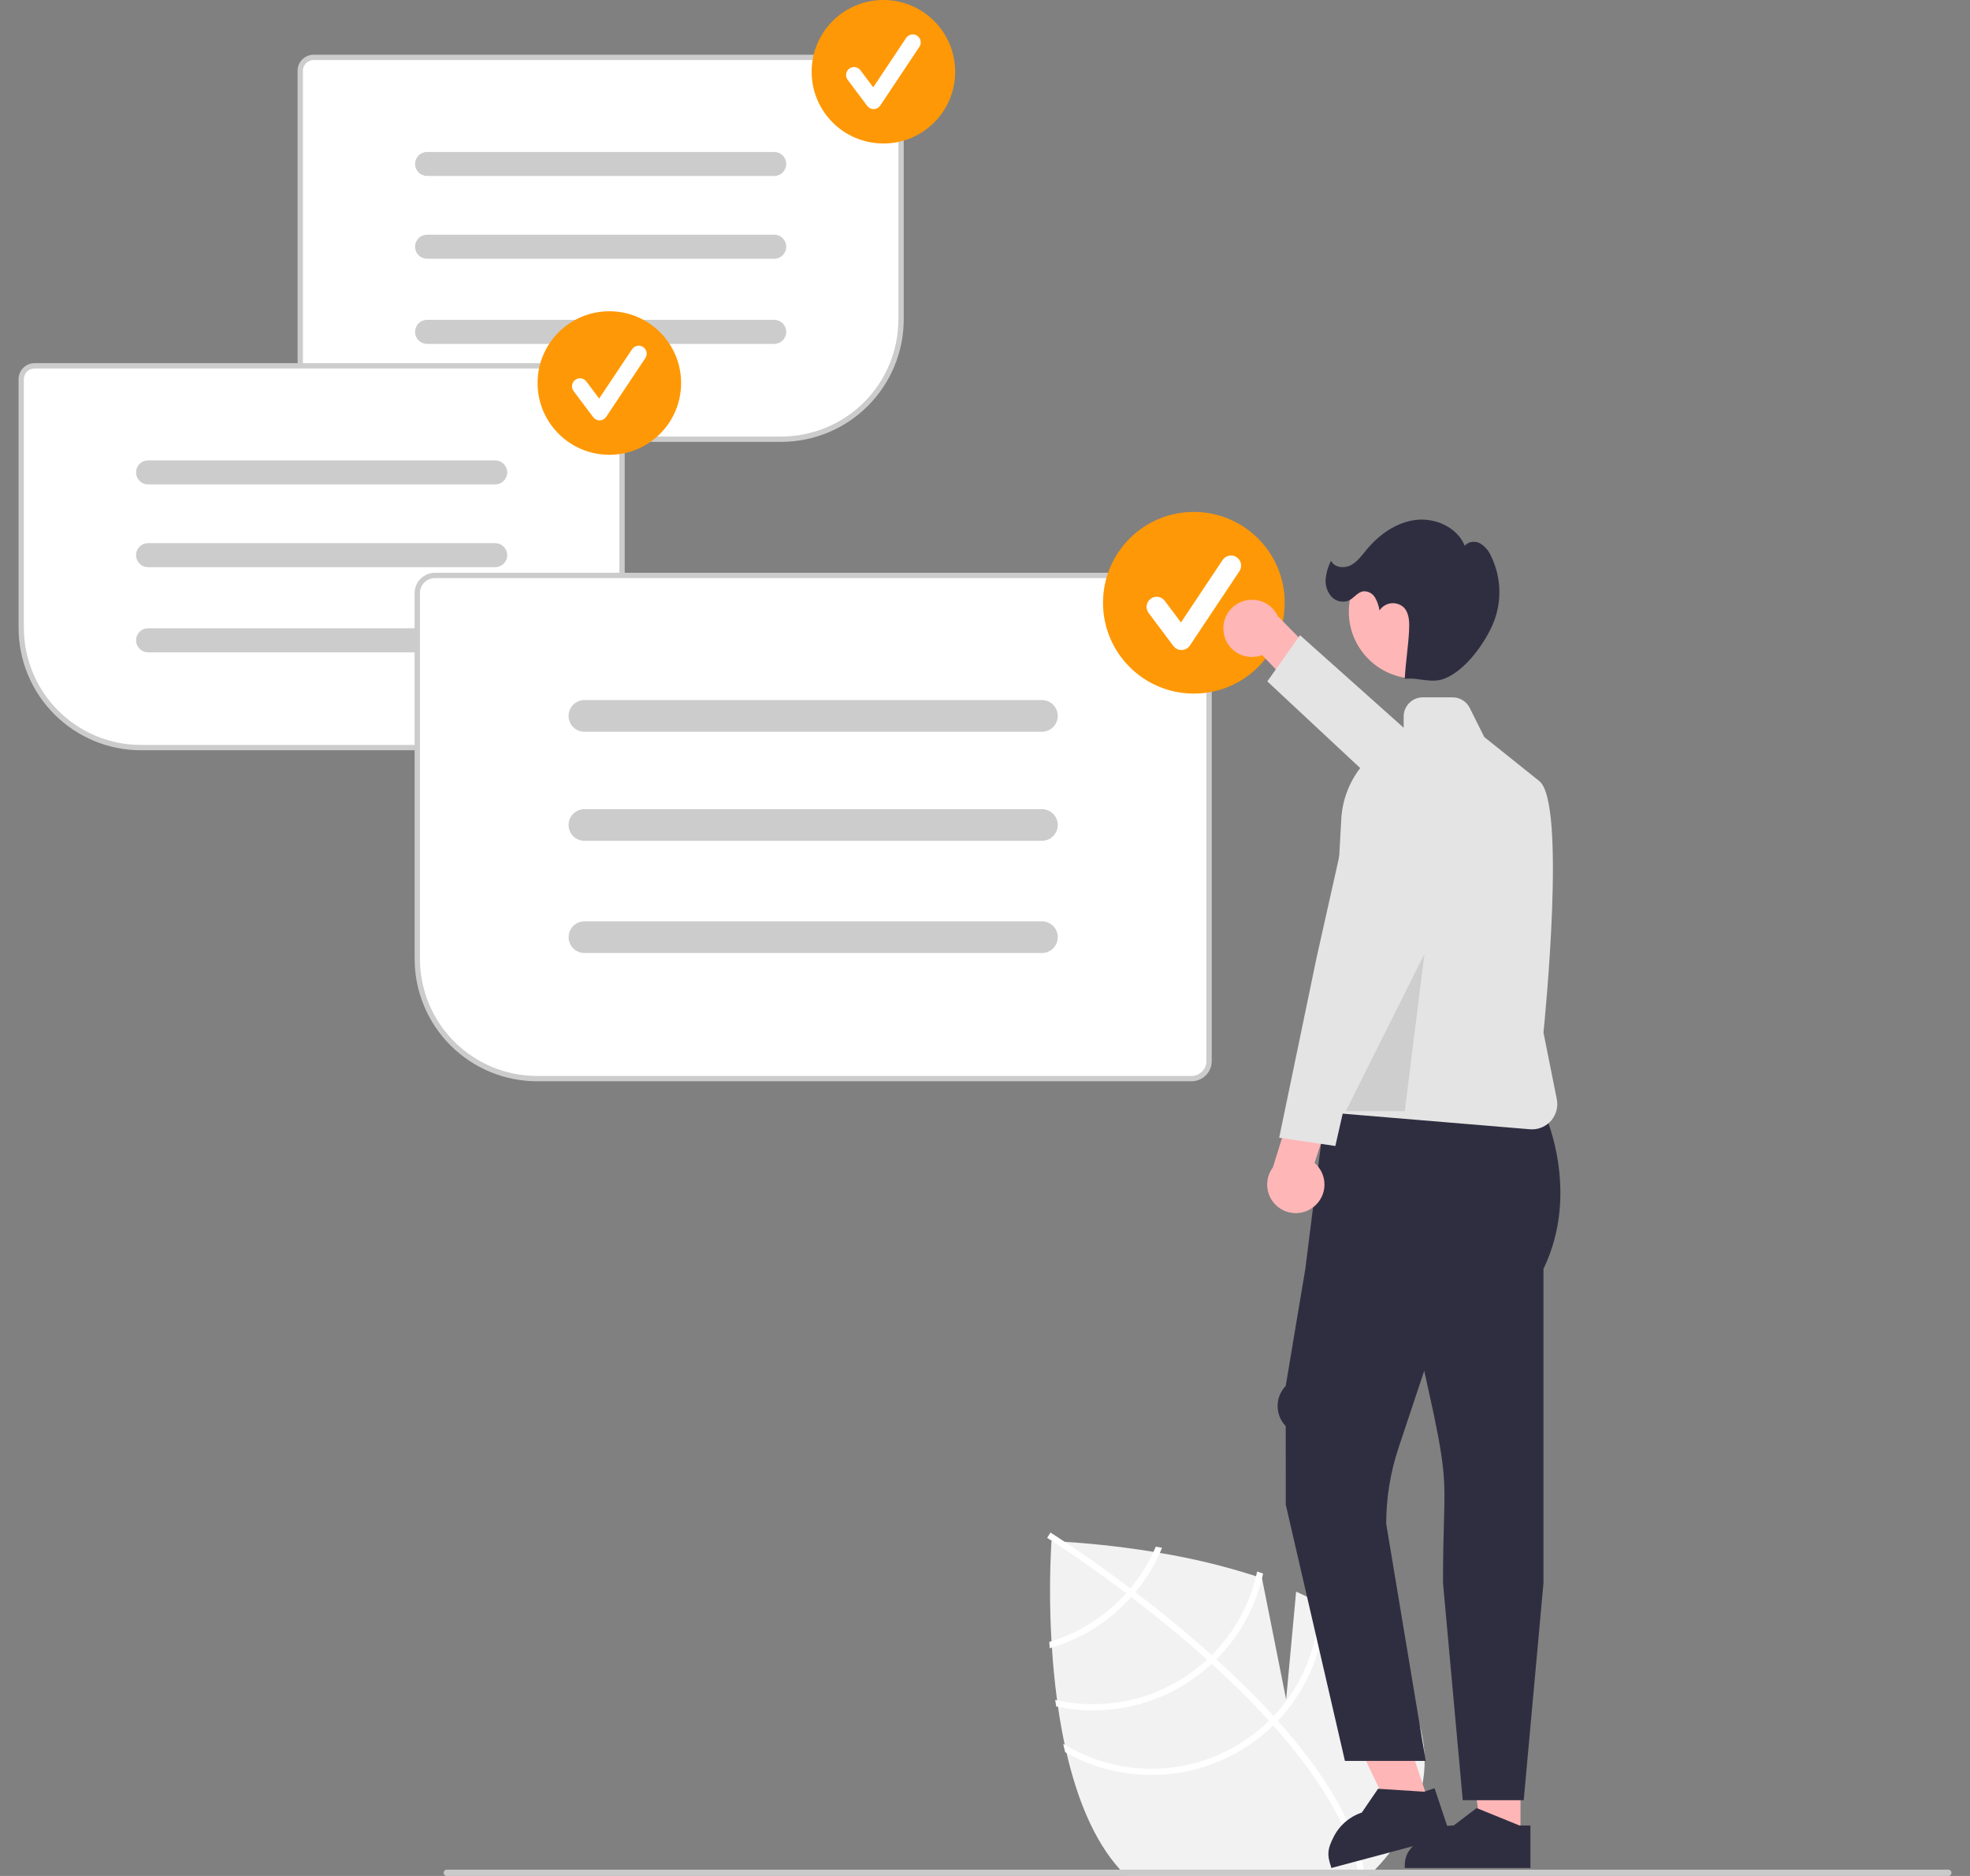 <svg xmlns="http://www.w3.org/2000/svg" width="84" height="80" viewBox="0 0 84 80" fill="none"><rect x="0" y="0" width="84" height="80" fill="#808080" stroke="none"/><g clip-path="url(#clip0_8369_7663)"><path d="M58.63 79.73C58.544 79.821 58.454 79.91 58.364 80H48.014C47.929 79.913 47.845 79.823 47.761 79.73C47.758 79.727 47.754 79.722 47.751 79.719C46.627 78.473 45.919 76.662 45.477 74.753C45.449 74.637 45.424 74.52 45.399 74.402C45.283 73.865 45.189 73.323 45.112 72.785C45.098 72.692 45.085 72.599 45.074 72.506C44.969 71.734 44.899 70.973 44.853 70.26C44.848 70.168 44.842 70.078 44.836 69.989C44.753 68.568 44.752 67.144 44.834 65.723C44.834 65.723 44.848 65.723 44.874 65.724C44.95 65.727 45.133 65.735 45.401 65.751C46.142 65.796 47.54 65.91 49.184 66.178C49.274 66.192 49.364 66.208 49.455 66.224C50.846 66.454 52.217 66.786 53.559 67.218C53.643 67.246 53.726 67.275 53.81 67.303L53.811 67.309L54.84 72.472L55.266 67.876C55.606 68.029 55.936 68.193 56.252 68.367C56.341 68.416 56.427 68.465 56.512 68.515C57.236 68.925 57.893 69.443 58.46 70.051C61.835 73.792 61.113 77.135 58.63 79.73Z" fill="#F2F2F2"></path><path d="M54.306 73.183L54.485 73.382C56.559 75.703 57.797 77.857 58.178 79.817C58.184 79.845 58.188 79.874 58.194 79.902L58.062 79.927L57.934 79.95C57.545 77.813 56.096 75.605 54.287 73.58C54.23 73.514 54.171 73.447 54.111 73.382C53.337 72.532 52.506 71.716 51.666 70.953C51.601 70.893 51.535 70.834 51.468 70.774C50.354 69.773 49.233 68.867 48.233 68.103C48.162 68.049 48.091 67.996 48.02 67.943C46.322 66.658 45.005 65.806 44.711 65.619C44.676 65.596 44.656 65.583 44.651 65.58L44.721 65.469L44.721 65.467L44.791 65.356C44.796 65.359 44.863 65.4 44.985 65.479C45.442 65.774 46.671 66.585 48.199 67.737C48.267 67.79 48.339 67.843 48.409 67.897C49.221 68.516 50.11 69.225 51.007 70.001C51.232 70.196 51.452 70.39 51.667 70.584C51.734 70.643 51.801 70.703 51.865 70.762C52.774 71.587 53.587 72.394 54.306 73.183Z" fill="white"></path><path d="M49.282 65.957C49.251 66.031 49.218 66.105 49.184 66.178C48.925 66.738 48.593 67.263 48.198 67.738C48.14 67.806 48.081 67.875 48.02 67.943C47.854 68.126 47.678 68.302 47.491 68.473C46.727 69.165 45.821 69.682 44.836 69.989C44.805 69.999 44.774 70.009 44.742 70.018C44.748 70.108 44.754 70.196 44.759 70.288C44.791 70.279 44.822 70.27 44.853 70.26C45.898 69.945 46.859 69.401 47.668 68.669C47.866 68.49 48.054 68.302 48.232 68.103C48.293 68.036 48.352 67.967 48.409 67.898C48.832 67.39 49.184 66.827 49.455 66.224C49.487 66.151 49.519 66.079 49.549 66.005C49.459 65.989 49.369 65.973 49.282 65.957Z" fill="white"></path><path d="M53.605 67.017C53.592 67.084 53.576 67.151 53.559 67.218C53.251 68.493 52.596 69.659 51.666 70.584C51.602 70.649 51.536 70.713 51.468 70.774C51.449 70.793 51.427 70.813 51.407 70.832C50.561 71.595 49.545 72.145 48.443 72.437C47.342 72.728 46.186 72.752 45.074 72.506C45.047 72.502 45.02 72.495 44.994 72.489C45.008 72.582 45.02 72.676 45.035 72.769C45.061 72.775 45.086 72.781 45.112 72.785C46.253 73.021 47.434 72.985 48.558 72.68C49.682 72.375 50.719 71.809 51.584 71.028C51.611 71.003 51.639 70.979 51.665 70.953C51.733 70.889 51.799 70.826 51.865 70.762C52.816 69.81 53.489 68.616 53.811 67.309C53.828 67.241 53.844 67.173 53.858 67.105C53.774 67.075 53.691 67.046 53.605 67.017Z" fill="white"></path><path d="M56.252 68.176C56.254 68.239 56.254 68.304 56.252 68.367C56.234 70.16 55.538 71.88 54.306 73.183C54.242 73.251 54.176 73.316 54.111 73.382C54.039 73.451 53.968 73.521 53.894 73.586C52.752 74.615 51.311 75.25 49.781 75.397C48.252 75.543 46.716 75.195 45.399 74.402C45.377 74.39 45.355 74.377 45.334 74.364C45.361 74.484 45.388 74.602 45.417 74.72C45.438 74.731 45.457 74.743 45.478 74.753C46.832 75.508 48.389 75.82 49.93 75.647C51.471 75.473 52.919 74.822 54.071 73.784C54.145 73.717 54.218 73.65 54.287 73.58C54.355 73.515 54.42 73.449 54.485 73.381C55.735 72.063 56.456 70.331 56.512 68.515C56.515 68.454 56.516 68.392 56.516 68.331C56.429 68.278 56.341 68.227 56.252 68.176Z" fill="white"></path><path d="M33.316 18.786H13.372C13.206 18.786 13.046 18.72 12.929 18.602C12.812 18.485 12.746 18.326 12.746 18.16V3.016C12.746 2.85 12.812 2.691 12.929 2.574C13.046 2.456 13.206 2.39 13.372 2.39H37.852C38.018 2.39 38.177 2.456 38.294 2.574C38.412 2.691 38.478 2.85 38.478 3.016V13.624C38.476 14.992 37.932 16.304 36.964 17.272C35.996 18.24 34.684 18.784 33.316 18.786Z" fill="white"></path><path d="M33.316 18.843H13.372C13.191 18.842 13.017 18.77 12.889 18.642C12.761 18.514 12.689 18.341 12.689 18.16V3.016C12.689 2.835 12.761 2.662 12.889 2.534C13.017 2.406 13.191 2.334 13.372 2.333H37.852C38.033 2.334 38.206 2.406 38.334 2.534C38.462 2.662 38.534 2.835 38.535 3.016V13.624C38.533 15.007 37.983 16.334 37.004 17.312C36.026 18.291 34.699 18.841 33.316 18.843ZM13.372 2.56C13.251 2.561 13.135 2.609 13.05 2.694C12.964 2.78 12.916 2.895 12.916 3.016V18.16C12.916 18.281 12.964 18.396 13.05 18.482C13.135 18.567 13.251 18.616 13.372 18.616H33.316C34.639 18.614 35.908 18.088 36.844 17.152C37.78 16.216 38.306 14.947 38.308 13.624V3.016C38.307 2.895 38.26 2.78 38.174 2.694C38.089 2.609 37.973 2.561 37.852 2.56H13.372Z" fill="#CCCCCC"></path><path d="M33.013 7.504H18.211C18.075 7.504 17.944 7.45 17.848 7.354C17.752 7.258 17.698 7.128 17.698 6.992C17.698 6.856 17.752 6.726 17.848 6.63C17.944 6.534 18.075 6.48 18.211 6.48H33.013C33.148 6.48 33.278 6.534 33.374 6.63C33.47 6.726 33.524 6.856 33.524 6.992C33.524 7.128 33.47 7.258 33.374 7.354C33.278 7.45 33.148 7.504 33.013 7.504Z" fill="#CCCCCC"></path><path d="M33.013 11.034H18.211C18.075 11.034 17.944 10.98 17.848 10.884C17.752 10.788 17.698 10.658 17.698 10.522C17.698 10.386 17.752 10.256 17.848 10.159C17.944 10.063 18.075 10.009 18.211 10.009H33.013C33.148 10.009 33.279 10.063 33.375 10.159C33.471 10.256 33.525 10.386 33.525 10.522C33.525 10.658 33.471 10.788 33.375 10.884C33.279 10.98 33.148 11.034 33.013 11.034Z" fill="#CCCCCC"></path><path d="M33.013 14.665H18.211C18.075 14.665 17.944 14.611 17.848 14.515C17.752 14.419 17.698 14.288 17.698 14.152C17.698 14.017 17.752 13.886 17.848 13.79C17.944 13.694 18.075 13.64 18.211 13.64H33.013C33.148 13.64 33.279 13.694 33.375 13.79C33.471 13.886 33.525 14.017 33.525 14.152C33.525 14.288 33.471 14.419 33.375 14.515C33.279 14.611 33.148 14.665 33.013 14.665Z" fill="#CCCCCC"></path><path d="M37.668 6.119C39.358 6.119 40.728 4.75 40.728 3.06C40.728 1.37 39.358 0 37.668 0C35.978 0 34.608 1.37 34.608 3.06C34.608 4.75 35.978 6.119 37.668 6.119Z" fill="#FF9806"></path><path d="M37.251 4.652C37.198 4.652 37.146 4.64 37.099 4.616C37.051 4.593 37.01 4.558 36.978 4.516L36.144 3.403C36.117 3.367 36.097 3.327 36.086 3.283C36.075 3.24 36.073 3.195 36.079 3.151C36.085 3.106 36.1 3.064 36.123 3.025C36.146 2.987 36.176 2.953 36.212 2.927C36.248 2.9 36.288 2.88 36.332 2.869C36.375 2.858 36.42 2.856 36.464 2.862C36.508 2.868 36.551 2.883 36.589 2.906C36.628 2.929 36.661 2.959 36.688 2.995L37.234 3.723L38.637 1.619C38.687 1.544 38.765 1.492 38.853 1.474C38.942 1.456 39.034 1.474 39.109 1.524C39.184 1.575 39.236 1.652 39.254 1.741C39.272 1.829 39.254 1.921 39.203 1.996L37.534 4.501C37.504 4.546 37.463 4.583 37.416 4.61C37.368 4.636 37.315 4.651 37.26 4.652C37.257 4.652 37.254 4.652 37.251 4.652Z" fill="white"></path><path d="M25.954 31.939H6.01C4.642 31.937 3.33 31.393 2.362 30.425C1.394 29.457 0.85 28.145 0.848 26.776V16.169C0.848 16.003 0.914 15.844 1.032 15.727C1.149 15.609 1.308 15.543 1.474 15.543H25.954C26.12 15.543 26.279 15.609 26.397 15.727C26.514 15.844 26.58 16.003 26.58 16.169V31.313C26.58 31.479 26.514 31.638 26.397 31.755C26.279 31.872 26.12 31.938 25.954 31.939Z" fill="white"></path><path d="M25.954 31.995H6.01C4.627 31.994 3.3 31.444 2.322 30.465C1.343 29.487 0.793 28.16 0.792 26.776V16.169C0.792 15.988 0.864 15.815 0.992 15.687C1.12 15.559 1.293 15.486 1.474 15.486H25.954C26.135 15.486 26.309 15.559 26.437 15.687C26.565 15.815 26.637 15.988 26.637 16.169V31.313C26.637 31.494 26.565 31.667 26.437 31.795C26.309 31.923 26.135 31.995 25.954 31.995ZM1.474 15.713C1.353 15.713 1.238 15.761 1.152 15.847C1.067 15.932 1.019 16.048 1.018 16.169V26.776C1.02 28.1 1.546 29.369 2.482 30.305C3.418 31.241 4.687 31.767 6.01 31.768H25.954C26.075 31.768 26.191 31.72 26.277 31.635C26.362 31.549 26.41 31.433 26.41 31.313V16.169C26.41 16.048 26.362 15.932 26.277 15.847C26.191 15.761 26.075 15.713 25.954 15.713H1.474Z" fill="#CCCCCC"></path><path d="M21.115 20.657H6.313C6.177 20.657 6.047 20.603 5.951 20.507C5.855 20.411 5.801 20.281 5.801 20.145C5.801 20.009 5.855 19.879 5.951 19.783C6.047 19.687 6.177 19.633 6.313 19.633H21.115C21.251 19.633 21.381 19.687 21.477 19.783C21.573 19.879 21.628 20.009 21.628 20.145C21.628 20.281 21.573 20.411 21.477 20.507C21.381 20.603 21.251 20.657 21.115 20.657Z" fill="#CCCCCC"></path><path d="M21.115 24.187H6.313C6.177 24.187 6.047 24.133 5.951 24.037C5.855 23.941 5.801 23.811 5.801 23.675C5.801 23.539 5.855 23.408 5.951 23.312C6.047 23.216 6.177 23.162 6.313 23.162H21.115C21.251 23.162 21.381 23.216 21.477 23.312C21.573 23.408 21.628 23.539 21.628 23.675C21.628 23.811 21.573 23.941 21.477 24.037C21.381 24.133 21.251 24.187 21.115 24.187Z" fill="#CCCCCC"></path><path d="M21.115 27.818H6.313C6.177 27.818 6.047 27.764 5.951 27.668C5.855 27.571 5.801 27.441 5.801 27.305C5.801 27.169 5.855 27.039 5.951 26.943C6.047 26.847 6.177 26.793 6.313 26.793H21.115C21.251 26.793 21.381 26.847 21.477 26.943C21.573 27.039 21.628 27.169 21.628 27.305C21.628 27.441 21.573 27.571 21.477 27.668C21.381 27.764 21.251 27.818 21.115 27.818Z" fill="#CCCCCC"></path><path d="M25.982 19.394C27.672 19.394 29.042 18.024 29.042 16.334C29.042 14.644 27.672 13.274 25.982 13.274C24.292 13.274 22.922 14.644 22.922 16.334C22.922 18.024 24.292 19.394 25.982 19.394Z" fill="#FF9806"></path><path d="M25.565 17.927C25.512 17.927 25.46 17.914 25.413 17.891C25.365 17.867 25.324 17.833 25.293 17.79L24.458 16.677C24.431 16.642 24.411 16.601 24.4 16.558C24.389 16.514 24.387 16.469 24.393 16.425C24.399 16.381 24.414 16.338 24.437 16.3C24.46 16.261 24.49 16.228 24.526 16.201C24.562 16.174 24.602 16.154 24.645 16.143C24.689 16.132 24.734 16.13 24.778 16.136C24.822 16.143 24.865 16.157 24.903 16.18C24.942 16.203 24.976 16.233 25.002 16.269L25.548 16.997L26.951 14.893C27.001 14.818 27.079 14.766 27.168 14.748C27.256 14.73 27.348 14.749 27.423 14.799C27.498 14.849 27.55 14.927 27.568 15.015C27.586 15.104 27.567 15.196 27.517 15.271L25.848 17.775C25.818 17.82 25.777 17.858 25.73 17.884C25.682 17.91 25.629 17.925 25.574 17.926C25.571 17.927 25.568 17.927 25.565 17.927Z" fill="white"></path><path d="M50.804 46.054H22.898C21.529 46.052 20.217 45.508 19.25 44.54C18.282 43.572 17.737 42.26 17.736 40.892V25.29C17.736 25.076 17.821 24.871 17.973 24.72C18.124 24.568 18.329 24.483 18.543 24.483H50.804C51.018 24.483 51.223 24.568 51.374 24.72C51.526 24.871 51.611 25.076 51.611 25.29V45.247C51.611 45.461 51.526 45.666 51.374 45.817C51.223 45.969 51.018 46.054 50.804 46.054Z" fill="white"></path><path d="M50.804 46.111H22.898C21.515 46.109 20.188 45.559 19.209 44.581C18.231 43.602 17.681 42.276 17.679 40.892V25.29C17.68 25.061 17.77 24.842 17.933 24.68C18.094 24.518 18.314 24.427 18.543 24.426H50.804C51.033 24.427 51.253 24.518 51.415 24.68C51.577 24.842 51.668 25.061 51.668 25.29V45.247C51.668 45.476 51.577 45.696 51.415 45.858C51.253 46.019 51.033 46.111 50.804 46.111ZM18.543 24.653C18.374 24.654 18.212 24.721 18.093 24.84C17.974 24.959 17.906 25.121 17.906 25.29V40.892C17.908 42.215 18.434 43.484 19.37 44.42C20.306 45.356 21.575 45.882 22.898 45.884H50.804C50.973 45.884 51.135 45.816 51.254 45.697C51.374 45.578 51.441 45.416 51.441 45.247V25.29C51.441 25.121 51.374 24.959 51.254 24.84C51.135 24.721 50.973 24.654 50.804 24.653H18.543Z" fill="#CCCCCC"></path><path d="M44.427 31.205H24.92C24.831 31.205 24.743 31.188 24.661 31.154C24.579 31.12 24.505 31.07 24.442 31.007C24.379 30.945 24.329 30.87 24.295 30.788C24.261 30.706 24.244 30.618 24.244 30.53C24.244 30.441 24.261 30.353 24.295 30.271C24.329 30.189 24.379 30.114 24.442 30.052C24.505 29.989 24.579 29.939 24.661 29.905C24.743 29.872 24.831 29.854 24.92 29.854H44.427C44.515 29.854 44.603 29.872 44.685 29.905C44.767 29.939 44.842 29.989 44.905 30.052C44.967 30.114 45.017 30.189 45.051 30.271C45.085 30.353 45.103 30.441 45.103 30.53C45.103 30.618 45.085 30.706 45.051 30.788C45.017 30.87 44.967 30.945 44.905 31.007C44.842 31.07 44.767 31.12 44.685 31.154C44.603 31.188 44.515 31.205 44.427 31.205Z" fill="#CCCCCC"></path><path d="M44.427 35.856H24.92C24.831 35.857 24.743 35.839 24.661 35.805C24.579 35.771 24.505 35.722 24.442 35.659C24.379 35.596 24.329 35.522 24.295 35.44C24.261 35.358 24.244 35.27 24.244 35.181C24.244 35.093 24.261 35.005 24.295 34.923C24.329 34.841 24.379 34.766 24.442 34.703C24.505 34.641 24.579 34.591 24.661 34.557C24.743 34.523 24.831 34.506 24.92 34.506H44.427C44.606 34.506 44.777 34.577 44.904 34.704C45.031 34.83 45.102 35.002 45.102 35.181C45.102 35.36 45.031 35.532 44.904 35.659C44.777 35.785 44.606 35.856 44.427 35.856Z" fill="#CCCCCC"></path><path d="M44.427 40.641H24.92C24.741 40.641 24.569 40.57 24.442 40.443C24.316 40.317 24.245 40.145 24.245 39.966C24.245 39.787 24.316 39.615 24.442 39.488C24.569 39.362 24.741 39.291 24.92 39.291H44.427C44.515 39.291 44.603 39.308 44.685 39.342C44.767 39.376 44.842 39.425 44.905 39.488C44.968 39.551 45.017 39.625 45.051 39.707C45.085 39.789 45.103 39.877 45.103 39.966C45.103 40.055 45.085 40.142 45.051 40.224C45.017 40.306 44.968 40.381 44.905 40.444C44.842 40.506 44.767 40.556 44.685 40.59C44.603 40.624 44.515 40.641 44.427 40.641Z" fill="#CCCCCC"></path><path d="M50.906 29.578C53.045 29.578 54.779 27.844 54.779 25.704C54.779 23.565 53.045 21.831 50.906 21.831C48.766 21.831 47.032 23.565 47.032 25.704C47.032 27.844 48.766 29.578 50.906 29.578Z" fill="#FF9806"></path><path d="M50.377 27.72C50.31 27.72 50.244 27.705 50.184 27.675C50.125 27.645 50.073 27.601 50.032 27.548L48.976 26.139C48.942 26.094 48.917 26.042 48.903 25.987C48.889 25.933 48.886 25.875 48.894 25.82C48.902 25.764 48.921 25.71 48.95 25.661C48.979 25.612 49.017 25.57 49.062 25.536C49.107 25.502 49.159 25.477 49.214 25.463C49.268 25.449 49.325 25.446 49.381 25.454C49.437 25.462 49.491 25.481 49.54 25.51C49.589 25.539 49.631 25.577 49.665 25.622L50.356 26.544L52.132 23.88C52.196 23.785 52.294 23.72 52.406 23.697C52.518 23.675 52.634 23.698 52.729 23.761C52.824 23.825 52.89 23.923 52.913 24.035C52.935 24.147 52.912 24.263 52.849 24.358L50.736 27.528C50.697 27.586 50.646 27.633 50.586 27.666C50.525 27.7 50.458 27.718 50.389 27.72C50.385 27.72 50.381 27.72 50.377 27.72Z" fill="white"></path><path d="M60.94 76.908L59.364 77.435L56.581 71.607L58.907 70.83L60.94 76.908Z" fill="#FFB6B6"></path><path d="M61.852 78.301L56.771 79.66L56.75 79.596C56.573 79.067 56.613 78.842 56.861 78.344C56.983 78.098 57.152 77.879 57.359 77.7C57.566 77.52 57.806 77.383 58.066 77.297L58.066 77.297L58.759 76.282L60.726 76.407L61.17 76.259L61.852 78.301Z" fill="#2F2E41"></path><path d="M64.833 78.389H63.171L62.381 71.98L64.833 71.981L64.833 78.389Z" fill="#FFB6B6"></path><path d="M65.257 79.66L59.899 79.66V79.592C59.899 79.035 60.116 78.851 60.51 78.458C60.703 78.263 60.933 78.109 61.186 78.004C61.439 77.9 61.71 77.846 61.984 77.847H61.984L62.963 77.104L64.789 77.847L65.257 77.847L65.257 79.66Z" fill="#2F2E41"></path><path d="M52.187 27.038C52.221 27.212 52.293 27.377 52.398 27.52C52.502 27.663 52.637 27.782 52.793 27.868C52.948 27.953 53.12 28.003 53.297 28.015C53.475 28.027 53.652 28 53.817 27.936L55.736 29.938L57.237 29.069L54.488 26.279C54.362 26.009 54.141 25.794 53.867 25.675C53.592 25.557 53.284 25.543 53.001 25.637C52.717 25.73 52.477 25.925 52.327 26.183C52.178 26.441 52.128 26.746 52.187 27.038Z" fill="#FFB6B6"></path><path d="M64.602 37.108L65.466 36.214L60.465 31.582L55.432 27.088L54.038 29.058L59.312 33.981L64.602 37.108Z" fill="#E4E4E4"></path><path d="M61.529 67.503C61.529 66.379 61.551 65.577 61.569 64.932C61.621 63.046 61.635 62.539 60.913 59.291L60.728 58.457L59.635 61.737C59.286 62.783 59.107 63.878 59.107 64.981L60.792 75.094H57.347L54.824 64.161L54.823 60.817C54.601 60.587 54.477 60.279 54.477 59.959C54.477 59.64 54.601 59.332 54.823 59.102L55.661 54.092L56.51 47.34H65.803C65.803 47.34 67.443 50.739 65.813 54.111L65.813 67.507L64.971 76.77H62.371L61.529 67.503Z" fill="#2F2E41"></path><path d="M65.234 48.157L56.542 47.433L56.497 47.429L57.191 34.943C57.231 34.158 57.507 33.403 57.981 32.776C58.456 32.15 59.108 31.68 59.852 31.427V30.554C59.852 30.337 59.939 30.13 60.092 29.977C60.244 29.824 60.452 29.738 60.668 29.738H61.938C62.09 29.737 62.238 29.779 62.367 29.859C62.496 29.939 62.6 30.053 62.668 30.189L63.289 31.431L65.637 33.31C66.797 34.237 65.863 43.541 65.813 44.032L66.381 46.871C66.412 47.028 66.409 47.189 66.37 47.343C66.332 47.498 66.259 47.642 66.159 47.766C66.058 47.889 65.931 47.988 65.787 48.057C65.643 48.125 65.486 48.161 65.326 48.161C65.296 48.161 65.265 48.16 65.234 48.157Z" fill="#E4E4E4"></path><path d="M56.029 51.454C56.167 51.342 56.278 51.201 56.355 51.041C56.432 50.881 56.473 50.706 56.475 50.529C56.477 50.352 56.441 50.176 56.367 50.014C56.294 49.853 56.187 49.709 56.052 49.593L56.915 46.958L55.441 46.043L54.275 49.782C54.096 50.021 54.011 50.318 54.035 50.615C54.06 50.913 54.193 51.191 54.41 51.397C54.626 51.603 54.91 51.723 55.209 51.733C55.507 51.744 55.799 51.645 56.029 51.454Z" fill="#FFB6B6"></path><path d="M59.061 33.536L57.864 33.137L56.136 40.849L54.544 48.517L56.938 48.87L58.795 40.716L59.061 33.536Z" fill="#E4E4E4"></path><path d="M60.367 28.94C61.944 28.94 63.222 27.662 63.222 26.085C63.222 24.508 61.944 23.23 60.367 23.23C58.791 23.23 57.513 24.508 57.513 26.085C57.513 27.662 58.791 28.94 60.367 28.94Z" fill="#FFB6B6"></path><path d="M56.526 24.687C56.553 24.416 56.63 24.153 56.755 23.912C56.888 24.202 57.304 24.252 57.589 24.108C57.874 23.963 58.065 23.689 58.269 23.443C58.806 22.794 59.545 22.267 60.382 22.171C61.22 22.075 62.143 22.497 62.459 23.279C62.601 23.082 62.904 23.06 63.118 23.174C63.325 23.305 63.487 23.496 63.581 23.722C63.791 24.154 63.911 24.626 63.931 25.106C63.95 25.587 63.871 26.067 63.697 26.515C63.344 27.407 62.473 28.61 61.575 28.946C61.03 29.151 60.479 28.889 59.899 28.946C59.929 28.313 60.052 27.532 60.082 26.899C60.099 26.552 60.101 26.165 59.864 25.911C59.792 25.842 59.705 25.79 59.61 25.758C59.515 25.726 59.414 25.716 59.315 25.727C59.215 25.739 59.119 25.772 59.034 25.825C58.949 25.878 58.876 25.949 58.822 26.032C58.792 25.836 58.726 25.646 58.626 25.474C58.574 25.389 58.5 25.32 58.412 25.274C58.323 25.229 58.224 25.209 58.124 25.217C57.882 25.257 57.733 25.506 57.51 25.61C57.384 25.66 57.245 25.671 57.113 25.641C56.98 25.61 56.86 25.54 56.769 25.44C56.679 25.337 56.612 25.217 56.571 25.088C56.529 24.959 56.514 24.822 56.526 24.687Z" fill="#2F2E41"></path><path opacity="0.1" d="M60.737 40.681L57.384 47.386H59.899L60.737 40.681Z" fill="black"></path><path d="M83.209 79.865C83.209 79.883 83.205 79.9 83.198 79.917C83.192 79.933 83.182 79.948 83.169 79.961C83.156 79.973 83.142 79.983 83.125 79.99C83.109 79.997 83.091 80 83.073 80H19.052C19.016 80 18.981 79.986 18.956 79.96C18.931 79.935 18.916 79.901 18.916 79.865C18.916 79.829 18.931 79.795 18.956 79.769C18.981 79.744 19.016 79.73 19.052 79.73H83.073C83.091 79.73 83.109 79.733 83.125 79.74C83.142 79.747 83.156 79.757 83.169 79.769C83.182 79.782 83.192 79.797 83.198 79.813C83.205 79.83 83.209 79.847 83.209 79.865Z" fill="#CACACA"></path></g><defs><clipPath id="clip0_8369_7663"><rect width="82.417" height="80" fill="white" transform="translate(0.792)"></rect></clipPath></defs></svg>